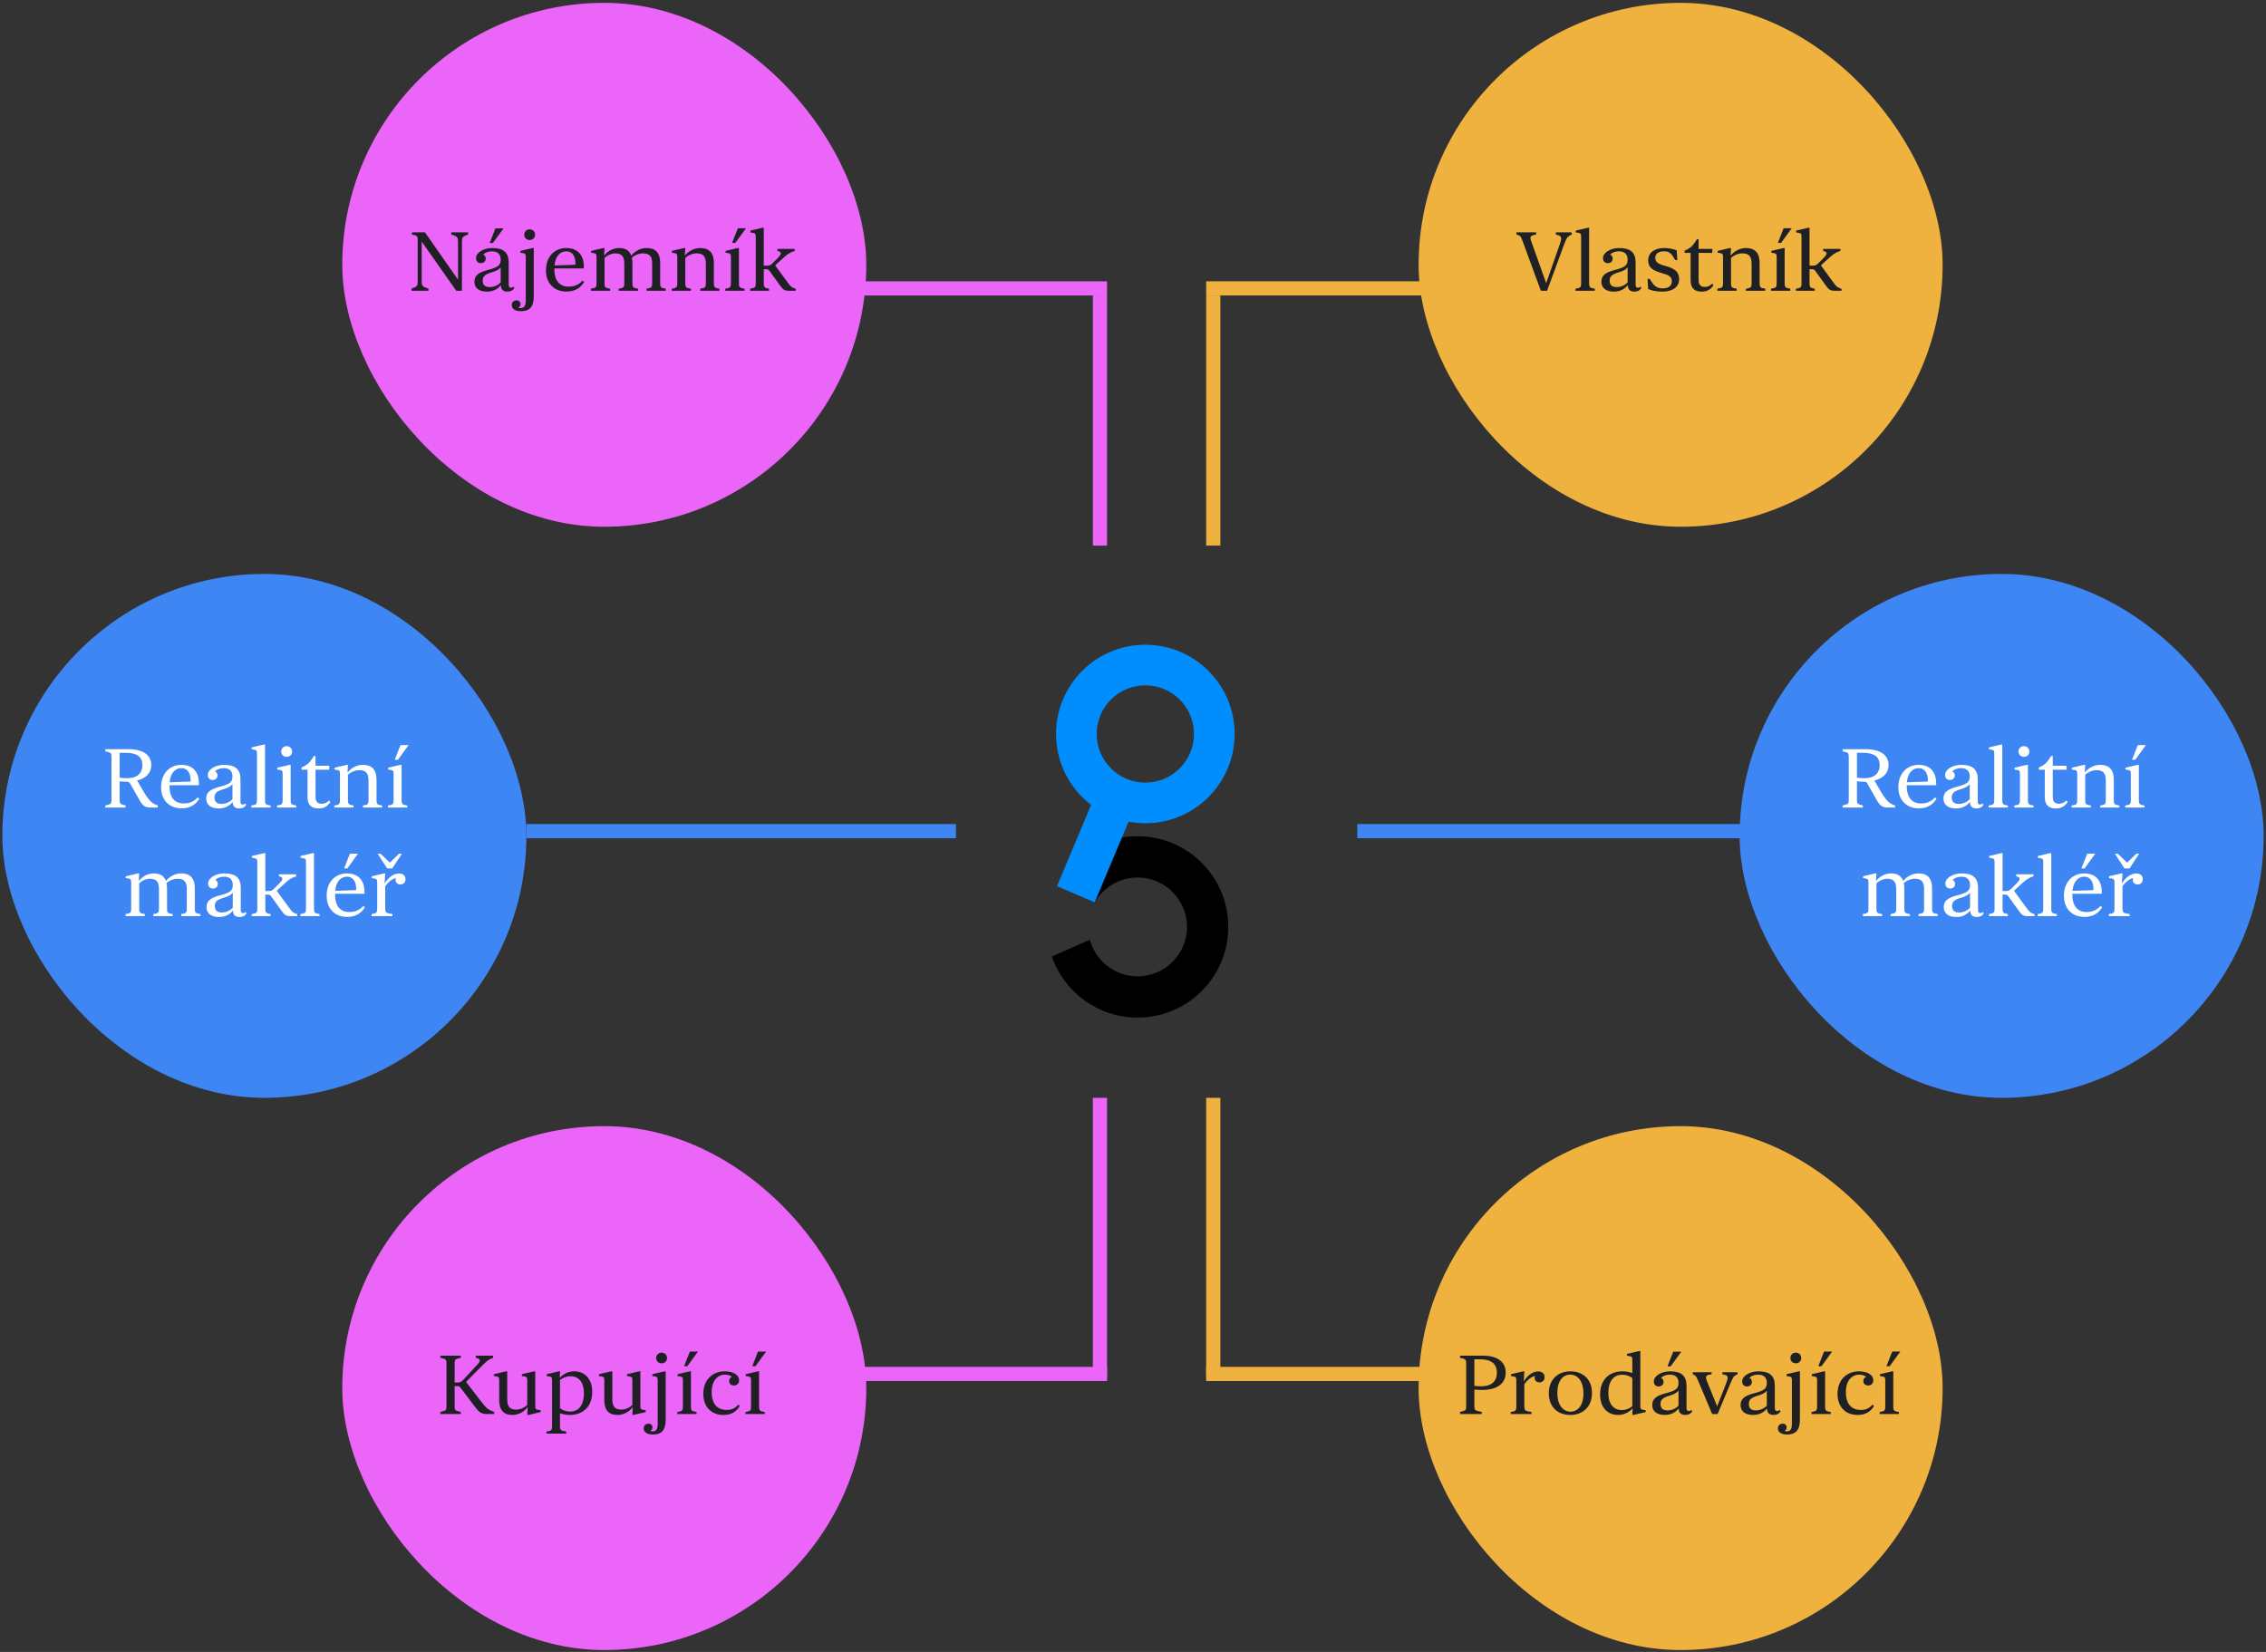 <svg width="480" height="350" viewBox="0 0 480 350" fill="none" xmlns="http://www.w3.org/2000/svg">
<rect x="0" y="0" width="480" height="350" fill="#333333" stroke="none"/>
<line x1="233" y1="115.602" x2="233" y2="62.602" stroke="#EC65F9" stroke-width="3"/>
<line x1="181.5" y1="61.102" x2="234.5" y2="61.102" stroke="#EC65F9" stroke-width="3"/>
<rect x="72.5" y="0.602" width="111" height="111" rx="55.5" fill="#EC65F9"/>
<path d="M90.762 61.602H87.179V61.149L87.801 60.904C88.254 60.734 88.48 60.508 88.48 59.716V50.627C88.48 50.155 88.329 49.929 87.82 49.816L87.254 49.684V49.231H90.026L97.022 59.263V51.098C97.022 50.438 96.834 50.118 96.287 49.929L95.589 49.684V49.231H99.153V49.684L98.569 49.929C98.097 50.136 97.852 50.325 97.852 51.098V61.602H96.645L89.329 51.192V59.716C89.329 60.395 89.517 60.715 90.064 60.904L90.762 61.149V61.602ZM106.661 48.383L104.398 51.494H103.719L104.945 48.383H106.661ZM103.154 61.79C101.607 61.79 100.495 61.111 100.495 59.697C100.495 58.434 101.268 57.736 103.305 57.208C105.567 56.623 106.058 56.208 106.058 54.983C106.058 53.889 105.435 53.248 104.21 53.248C103.418 53.248 102.758 53.512 102.343 53.946C102.663 54.059 102.89 54.342 102.89 54.794C102.89 55.341 102.494 55.756 101.871 55.756C101.211 55.756 100.834 55.341 100.834 54.681C100.834 53.531 102.418 52.55 104.266 52.55C106.68 52.55 107.755 53.512 107.755 55.624V60.263C107.755 60.753 107.868 60.96 108.264 60.96C108.471 60.96 108.622 60.866 108.792 60.734L108.962 61.017C108.641 61.545 108.151 61.79 107.472 61.79C106.605 61.79 106.114 61.319 106.114 60.546V60.395C105.511 61.149 104.587 61.79 103.154 61.79ZM103.757 60.828C104.643 60.828 105.53 60.414 106.058 59.829V56.642C105.624 57.17 105.115 57.415 104.115 57.717C102.833 58.094 102.249 58.509 102.249 59.452C102.249 60.414 102.777 60.828 103.757 60.828ZM112.198 50.853C111.538 50.853 111.048 50.382 111.048 49.722C111.048 49.08 111.538 48.59 112.198 48.59C112.858 48.59 113.348 49.08 113.348 49.722C113.348 50.382 112.858 50.853 112.198 50.853ZM110.237 53.55V53.154L112.82 52.55H113.065V62.79C113.065 65.034 112.16 65.939 110.35 65.939C109.105 65.939 108.408 65.43 108.408 64.638C108.408 64.053 108.804 63.638 109.407 63.638C109.973 63.638 110.256 63.996 110.256 64.449C110.256 64.788 110.067 65.034 109.822 65.166C109.935 65.241 110.067 65.279 110.293 65.279C111.104 65.279 111.368 64.751 111.368 63.563V54.549C111.368 53.908 111.312 53.7 110.746 53.625L110.237 53.55ZM123.422 59.452L123.742 59.735C122.988 60.96 121.838 61.771 119.99 61.771C117.406 61.771 115.653 60.055 115.653 57.283C115.653 54.266 117.576 52.55 119.952 52.55C122.309 52.55 123.667 53.983 123.667 56.491V56.868H117.425V56.925C117.425 59.565 118.594 60.734 120.48 60.734C121.762 60.734 122.668 60.263 123.422 59.452ZM119.933 53.248C118.726 53.248 117.652 54.172 117.463 56.246L121.894 56.095C121.989 54.474 121.348 53.248 119.933 53.248ZM140.482 61.055L141.029 61.168V61.602H136.956V61.168L137.503 61.055C138.05 60.942 138.144 60.678 138.144 59.98V55.85C138.144 54.285 137.559 53.682 136.164 53.682C135.372 53.682 134.542 54.002 133.845 54.587C133.92 54.926 133.958 55.303 133.958 55.737V59.98C133.958 60.678 134.052 60.942 134.599 61.055L135.146 61.168V61.602H131.054V61.168L131.601 61.055C132.147 60.942 132.242 60.678 132.242 59.98V55.85C132.242 54.285 131.657 53.682 130.299 53.682C129.545 53.682 128.734 54.04 128.055 54.624V59.98C128.055 60.678 128.15 60.942 128.697 61.055L129.243 61.168V61.602H125.17V61.168L125.717 61.055C126.264 60.942 126.358 60.678 126.358 59.98V54.549C126.358 53.908 126.302 53.7 125.736 53.625L125.227 53.55V53.154L127.81 52.55H128.055L127.961 54.172C128.715 53.229 129.79 52.55 131.167 52.55C132.449 52.55 133.335 53.059 133.713 54.153C134.486 53.21 135.636 52.55 136.994 52.55C138.842 52.55 139.841 53.55 139.841 55.737V59.98C139.841 60.678 139.935 60.942 140.482 61.055ZM151.857 61.055L152.404 61.168V61.602H148.331V61.168L148.878 61.055C149.425 60.942 149.519 60.678 149.519 59.98V55.888C149.519 54.304 148.935 53.682 147.577 53.682C146.691 53.682 145.842 54.04 145.163 54.624V59.98C145.163 60.678 145.257 60.942 145.804 61.055L146.351 61.168V61.602H142.278V61.168L142.825 61.055C143.372 60.942 143.466 60.678 143.466 59.98V54.549C143.466 53.908 143.409 53.7 142.844 53.625L142.335 53.55V53.154L144.918 52.55H145.163L145.069 54.172C145.842 53.229 146.973 52.55 148.331 52.55C150.217 52.55 151.216 53.55 151.216 55.737V59.98C151.216 60.678 151.311 60.942 151.857 61.055ZM158.015 48.364L155.752 51.475H155.073L156.299 48.364H158.015ZM157.713 61.602H153.64V61.168L154.187 61.055C154.734 60.942 154.828 60.678 154.828 59.98V54.549C154.828 53.908 154.772 53.7 154.206 53.625L153.697 53.55V53.154L156.28 52.55H156.525V59.98C156.525 60.678 156.62 60.942 157.166 61.055L157.713 61.168V61.602ZM162.902 61.602H158.904V61.168L159.451 61.055C159.998 60.942 160.092 60.678 160.092 59.98V50.25C160.092 49.608 160.036 49.401 159.47 49.326L158.961 49.25V48.854L161.544 48.251H161.789V56.284H162.43C162.845 56.284 163.166 56.265 163.637 55.794L164.693 54.738C165.674 53.757 165.617 53.361 164.674 53.172V52.739H168.333V53.172L168.05 53.267C167.314 53.512 166.768 53.87 165.825 54.738L164.203 56.227L166.862 59.867C167.428 60.659 167.673 60.866 168.238 61.074L168.559 61.187V61.602H167.013C166.089 61.602 165.787 61.243 165.146 60.357L162.996 57.378C162.789 57.095 162.581 57.038 162.242 57.038H161.789V59.98C161.789 60.678 161.884 60.942 162.393 61.055L162.902 61.168V61.602Z" fill="#1F2023"/>
<line y1="-1.5" x2="53" y2="-1.5" transform="matrix(4.37114e-08 -1 -1 -4.37114e-08 255.5 115.602)" stroke="#F0B23F" stroke-width="3"/>
<line y1="-1.5" x2="53" y2="-1.5" transform="matrix(-1 0 0 1 308.5 62.602)" stroke="#F0B23F" stroke-width="3"/>
<rect x="300.5" y="0.602" width="111" height="111" rx="55.5" fill="#F0B23F"/>
<path d="M327.713 61.602H326.393L322.414 50.778C322.188 50.136 321.962 49.929 321.566 49.797L321.207 49.684V49.231H325.394V49.684L324.828 49.816C324.338 49.929 323.998 50.118 324.319 51.004L327.525 59.999L330.429 51.683C330.862 50.419 330.768 50.004 330.014 49.816L329.58 49.703V49.231H332.918V49.703C332.05 50.08 331.843 50.382 331.334 51.758L327.713 61.602ZM337.812 61.602H333.739V61.168L334.286 61.055C334.833 60.942 334.927 60.678 334.927 59.98V50.25C334.927 49.608 334.87 49.401 334.305 49.326L333.796 49.25V48.854L336.379 48.251H336.624V59.98C336.624 60.678 336.718 60.942 337.265 61.055L337.812 61.168V61.602ZM341.871 61.79C340.324 61.79 339.212 61.111 339.212 59.697C339.212 58.434 339.985 57.736 342.022 57.208C344.284 56.623 344.775 56.208 344.775 54.983C344.775 53.889 344.152 53.248 342.927 53.248C342.135 53.248 341.475 53.512 341.06 53.946C341.38 54.059 341.607 54.342 341.607 54.794C341.607 55.341 341.211 55.756 340.588 55.756C339.928 55.756 339.551 55.341 339.551 54.681C339.551 53.531 341.135 52.55 342.983 52.55C345.397 52.55 346.472 53.512 346.472 55.624V60.263C346.472 60.753 346.585 60.96 346.981 60.96C347.188 60.96 347.339 60.866 347.509 60.734L347.679 61.017C347.358 61.545 346.868 61.79 346.189 61.79C345.322 61.79 344.831 61.319 344.831 60.546V60.395C344.228 61.149 343.304 61.79 341.871 61.79ZM342.474 60.828C343.36 60.828 344.247 60.414 344.775 59.829V56.642C344.341 57.17 343.832 57.415 342.832 57.717C341.55 58.094 340.966 58.509 340.966 59.452C340.966 60.414 341.494 60.828 342.474 60.828ZM352.141 61.79C351.028 61.79 349.953 61.602 349.124 61.243L348.992 59.094H349.444L349.803 59.64C350.557 60.791 351.16 61.092 352.197 61.092C353.499 61.092 354.14 60.527 354.14 59.565C354.14 58.622 353.517 58.283 352.103 57.887C350.142 57.34 349.124 56.736 349.124 55.152C349.124 53.568 350.481 52.55 352.443 52.55C353.555 52.55 354.404 52.739 355.158 53.022L355.309 55.096H354.856L354.498 54.511C353.876 53.493 353.385 53.248 352.461 53.248C351.292 53.248 350.632 53.776 350.632 54.662C350.632 55.548 351.255 55.944 352.763 56.34C354.668 56.85 355.686 57.547 355.686 59.15C355.686 60.81 354.309 61.79 352.141 61.79ZM360.469 61.79C358.923 61.79 358.112 61.074 358.112 59.32V53.587H356.848V53.116C357.923 52.644 358.413 52.267 359.017 51.362L359.469 50.683H359.809V52.739H362.713V53.587H359.809V59.32C359.809 60.319 360.224 60.791 361.129 60.791C361.695 60.791 362.147 60.621 362.694 60.112L362.958 60.432C362.317 61.394 361.563 61.79 360.469 61.79ZM373.375 61.055L373.922 61.168V61.602H369.848V61.168L370.395 61.055C370.942 60.942 371.036 60.678 371.036 59.98V55.888C371.036 54.304 370.452 53.682 369.094 53.682C368.208 53.682 367.359 54.04 366.68 54.624V59.98C366.68 60.678 366.775 60.942 367.322 61.055L367.868 61.168V61.602H363.795V61.168L364.342 61.055C364.889 60.942 364.983 60.678 364.983 59.98V54.549C364.983 53.908 364.927 53.7 364.361 53.625L363.852 53.55V53.154L366.435 52.55H366.68L366.586 54.172C367.359 53.229 368.491 52.55 369.848 52.55C371.734 52.55 372.734 53.55 372.734 55.737V59.98C372.734 60.678 372.828 60.942 373.375 61.055ZM379.532 48.364L377.269 51.475H376.591L377.816 48.364H379.532ZM379.231 61.602H375.157V61.168L375.704 61.055C376.251 60.942 376.345 60.678 376.345 59.98V54.549C376.345 53.908 376.289 53.7 375.723 53.625L375.214 53.55V53.154L377.797 52.55H378.043V59.98C378.043 60.678 378.137 60.942 378.684 61.055L379.231 61.168V61.602ZM384.419 61.602H380.422V61.168L380.968 61.055C381.515 60.942 381.61 60.678 381.61 59.98V50.25C381.61 49.608 381.553 49.401 380.987 49.326L380.478 49.25V48.854L383.062 48.251H383.307V56.284H383.948C384.363 56.284 384.683 56.265 385.155 55.794L386.211 54.738C387.191 53.757 387.135 53.361 386.192 53.172V52.739H389.85V53.172L389.567 53.267C388.832 53.512 388.285 53.87 387.342 54.738L385.72 56.227L388.379 59.867C388.945 60.659 389.19 60.866 389.756 61.074L390.076 61.187V61.602H388.53C387.606 61.602 387.304 61.243 386.663 60.357L384.514 57.378C384.306 57.095 384.099 57.038 383.759 57.038H383.307V59.98C383.307 60.678 383.401 60.942 383.91 61.055L384.419 61.168V61.602Z" fill="#1F2023"/>
<line x1="233" y1="291.602" x2="233" y2="232.602" stroke="#EC65F9" stroke-width="3"/>
<line x1="181.5" y1="291.102" x2="234.5" y2="291.102" stroke="#EC65F9" stroke-width="3"/>
<rect x="72.5" y="238.602" width="111" height="111" rx="55.5" fill="#EC65F9"/>
<path d="M97.61 299.602H93.273V299.149L93.933 298.979C94.48 298.847 94.574 298.64 94.574 297.942V288.891C94.574 288.193 94.48 287.986 93.933 287.854L93.273 287.684V287.231H97.61V287.684L96.95 287.854C96.403 287.986 96.309 288.193 96.309 288.891V292.926H96.894C97.271 292.926 97.648 292.87 98.082 292.398L101.137 289.098C101.834 288.363 101.872 287.929 100.778 287.684V287.231H104.455V287.684C103.475 288.023 103.117 288.363 101.759 289.72L98.723 292.794L101.891 296.905C102.928 298.244 103.305 298.621 104.286 298.998L104.682 299.149V299.602H103.305C102.004 299.602 101.533 299.262 100.797 298.3L97.535 294.02C97.346 293.756 97.195 293.68 96.875 293.68H96.309V297.942C96.309 298.64 96.403 298.847 96.95 298.979L97.61 299.149V299.602ZM108.535 299.79C106.687 299.79 105.744 298.772 105.744 296.603V292.549C105.744 291.908 105.687 291.7 105.122 291.625L104.612 291.55V291.154L107.196 290.55H107.441V296.396C107.441 298.018 107.988 298.659 109.327 298.659C110.194 298.659 111.043 298.282 111.684 297.697V292.549C111.684 291.908 111.627 291.7 111.062 291.625L110.552 291.55V291.154L113.136 290.55H113.381V297.791C113.381 298.432 113.438 298.64 114.003 298.715L114.512 298.791V299.187L111.929 299.79H111.684L111.778 298.112C111.062 299.074 109.93 299.79 108.535 299.79ZM121.619 290.55C123.957 290.55 125.447 292.228 125.447 294.868C125.447 298.282 123.24 299.79 120.714 299.79C120.035 299.79 119.337 299.677 118.62 299.432V302.128C118.62 302.826 118.734 303.09 119.337 303.203L119.94 303.316V303.75H115.754V303.316L116.301 303.203C116.848 303.09 116.942 302.826 116.942 302.128V292.549C116.942 291.908 116.886 291.7 116.32 291.625L115.811 291.55V291.154L118.394 290.55H118.639L118.564 291.946C119.205 291.21 120.28 290.55 121.619 290.55ZM120.789 299.074C122.411 299.074 123.693 297.904 123.693 295.227C123.693 292.813 122.58 291.587 120.827 291.587C119.978 291.587 119.299 291.889 118.62 292.379V298.376C119.28 298.847 119.94 299.074 120.789 299.074ZM130.799 299.79C128.951 299.79 128.008 298.772 128.008 296.603V292.549C128.008 291.908 127.951 291.7 127.386 291.625L126.876 291.55V291.154L129.46 290.55H129.705V296.396C129.705 298.018 130.252 298.659 131.591 298.659C132.458 298.659 133.307 298.282 133.948 297.697V292.549C133.948 291.908 133.891 291.7 133.326 291.625L132.816 291.55V291.154L135.4 290.55H135.645V297.791C135.645 298.432 135.702 298.64 136.267 298.715L136.776 298.791V299.187L134.193 299.79H133.948L134.042 298.112C133.326 299.074 132.194 299.79 130.799 299.79ZM140.149 288.853C139.489 288.853 138.999 288.382 138.999 287.722C138.999 287.08 139.489 286.59 140.149 286.59C140.809 286.59 141.299 287.08 141.299 287.722C141.299 288.382 140.809 288.853 140.149 288.853ZM138.188 291.55V291.154L140.771 290.55H141.016V300.79C141.016 303.034 140.111 303.939 138.301 303.939C137.056 303.939 136.359 303.43 136.359 302.638C136.359 302.053 136.755 301.638 137.358 301.638C137.924 301.638 138.207 301.996 138.207 302.449C138.207 302.788 138.018 303.034 137.773 303.166C137.886 303.241 138.018 303.279 138.244 303.279C139.055 303.279 139.319 302.751 139.319 301.563V292.549C139.319 291.908 139.263 291.7 138.697 291.625L138.188 291.55ZM147.846 286.364L145.584 289.475H144.905L146.13 286.364H147.846ZM147.545 299.602H143.472V299.168L144.018 299.055C144.565 298.942 144.66 298.678 144.66 297.98V292.549C144.66 291.908 144.603 291.7 144.037 291.625L143.528 291.55V291.154L146.112 290.55H146.357V297.98C146.357 298.678 146.451 298.942 146.998 299.055L147.545 299.168V299.602ZM153.224 299.79C150.678 299.79 148.981 298.074 148.981 295.321C148.981 292.266 151.036 290.55 153.488 290.55C155.505 290.55 156.561 291.418 156.561 292.436C156.561 293.096 156.147 293.548 155.487 293.548C154.864 293.548 154.449 293.19 154.449 292.606C154.449 292.115 154.751 291.851 155.053 291.7C154.751 291.474 154.28 291.248 153.563 291.248C152.13 291.248 150.753 292.398 150.753 294.944C150.753 297.584 152.073 298.734 153.921 298.734C154.921 298.734 155.713 298.414 156.392 297.603L156.712 297.886C155.977 299.111 154.921 299.79 153.224 299.79ZM162.284 286.364L160.021 289.475H159.342L160.568 286.364H162.284ZM161.982 299.602H157.909V299.168L158.456 299.055C159.003 298.942 159.097 298.678 159.097 297.98V292.549C159.097 291.908 159.041 291.7 158.475 291.625L157.966 291.55V291.154L160.549 290.55H160.794V297.98C160.794 298.678 160.889 298.942 161.435 299.055L161.982 299.168V299.602Z" fill="#1F2023"/>
<line y1="-1.5" x2="59" y2="-1.5" transform="matrix(4.37114e-08 -1 -1 -4.37114e-08 255.5 291.602)" stroke="#F0B23F" stroke-width="3"/>
<line y1="-1.5" x2="53" y2="-1.5" transform="matrix(-1 0 0 1 308.5 292.602)" stroke="#F0B23F" stroke-width="3"/>
<rect x="300.5" y="238.602" width="111" height="111" rx="55.5" fill="#F0B23F"/>
<path d="M313.874 299.602H309.273V299.149L309.933 298.979C310.48 298.847 310.574 298.64 310.574 297.942V288.891C310.574 288.193 310.48 287.986 309.933 287.854L309.273 287.684V287.231H314.101C317.212 287.231 318.947 288.551 318.947 290.814C318.947 293.209 317.042 294.491 313.969 294.491C313.61 294.491 312.894 294.472 312.309 294.416V297.942C312.309 298.64 312.422 298.847 313.082 298.979L313.874 299.149V299.602ZM313.837 293.718C315.779 293.718 317.08 292.775 317.08 290.833C317.08 288.966 315.892 288.004 313.535 288.004H312.309V293.624C312.762 293.699 313.327 293.718 313.837 293.718ZM324.42 299.602H320.008V299.168L320.555 299.055C321.102 298.942 321.196 298.678 321.196 297.98V292.549C321.196 291.908 321.139 291.7 320.574 291.625L320.064 291.55V291.154L322.648 290.55H322.893L322.761 292.7C323.76 291.078 324.948 290.569 325.816 290.569C326.646 290.569 327.192 291.022 327.192 291.776C327.192 292.474 326.721 292.888 326.099 292.888C325.514 292.888 325.08 292.511 325.08 291.946C325.08 291.795 325.099 291.663 325.156 291.531C324.496 291.682 323.628 292.228 322.893 293.284V297.98C322.893 298.678 323.044 298.923 323.704 299.036L324.42 299.168V299.602ZM332.64 299.79C330 299.79 328.077 298.15 328.077 295.189C328.077 292.247 330.057 290.55 332.64 290.55C335.28 290.55 337.223 292.191 337.223 295.151C337.223 298.093 335.243 299.79 332.64 299.79ZM332.678 299.092C334.224 299.092 335.412 297.772 335.412 295.264C335.412 292.53 334.149 291.248 332.603 291.248C331.094 291.248 329.887 292.549 329.887 295.076C329.887 297.81 331.169 299.092 332.678 299.092ZM342.77 299.79C340.431 299.79 338.942 298.112 338.942 295.472C338.942 292.059 341.148 290.55 343.675 290.55C344.354 290.55 345.051 290.663 345.768 290.908V288.25C345.768 287.608 345.711 287.401 345.146 287.326L344.637 287.25V286.854L347.22 286.251H347.465V297.791C347.465 298.432 347.522 298.64 348.087 298.715L348.597 298.791V299.187L346.013 299.79H345.768L345.843 298.376C345.221 299.111 344.127 299.79 342.77 299.79ZM343.562 298.753C344.41 298.753 345.089 298.451 345.768 297.961V291.964C345.108 291.493 344.448 291.267 343.599 291.267C341.978 291.267 340.695 292.436 340.695 295.114C340.695 297.527 341.808 298.753 343.562 298.753ZM356.155 286.383L353.892 289.494H353.213L354.439 286.383H356.155ZM352.648 299.79C351.101 299.79 349.989 299.111 349.989 297.697C349.989 296.434 350.762 295.736 352.798 295.208C355.061 294.623 355.552 294.208 355.552 292.983C355.552 291.889 354.929 291.248 353.704 291.248C352.912 291.248 352.252 291.512 351.837 291.946C352.157 292.059 352.384 292.342 352.384 292.794C352.384 293.341 351.988 293.756 351.365 293.756C350.705 293.756 350.328 293.341 350.328 292.681C350.328 291.531 351.912 290.55 353.76 290.55C356.174 290.55 357.249 291.512 357.249 293.624V298.263C357.249 298.753 357.362 298.96 357.758 298.96C357.965 298.96 358.116 298.866 358.286 298.734L358.456 299.017C358.135 299.545 357.645 299.79 356.966 299.79C356.098 299.79 355.608 299.319 355.608 298.546V298.395C355.005 299.149 354.081 299.79 352.648 299.79ZM353.251 298.828C354.137 298.828 355.024 298.414 355.552 297.829V294.642C355.118 295.17 354.609 295.415 353.609 295.717C352.327 296.094 351.742 296.509 351.742 297.452C351.742 298.414 352.27 298.828 353.251 298.828ZM363.834 299.602H362.684L359.742 292.624C359.327 291.644 359.195 291.436 358.799 291.267L358.573 291.172V290.739H362.571V291.172L361.986 291.286C361.289 291.418 361.232 291.776 361.609 292.719L363.74 297.961L365.663 293.058C366.116 291.889 366.059 291.436 365.362 291.286L364.853 291.172V290.739H368.077V291.172L367.775 291.304C367.266 291.531 367.078 291.851 366.455 293.341L363.834 299.602ZM371.357 299.79C369.811 299.79 368.698 299.111 368.698 297.697C368.698 296.434 369.472 295.736 371.508 295.208C373.771 294.623 374.261 294.208 374.261 292.983C374.261 291.889 373.639 291.248 372.413 291.248C371.621 291.248 370.961 291.512 370.546 291.946C370.867 292.059 371.093 292.342 371.093 292.794C371.093 293.341 370.697 293.756 370.075 293.756C369.415 293.756 369.038 293.341 369.038 292.681C369.038 291.531 370.622 290.55 372.47 290.55C374.884 290.55 375.958 291.512 375.958 293.624V298.263C375.958 298.753 376.072 298.96 376.468 298.96C376.675 298.96 376.826 298.866 376.996 298.734L377.165 299.017C376.845 299.545 376.354 299.79 375.676 299.79C374.808 299.79 374.318 299.319 374.318 298.546V298.395C373.714 299.149 372.79 299.79 371.357 299.79ZM371.961 298.828C372.847 298.828 373.733 298.414 374.261 297.829V294.642C373.828 295.17 373.318 295.415 372.319 295.717C371.037 296.094 370.452 296.509 370.452 297.452C370.452 298.414 370.98 298.828 371.961 298.828ZM380.402 288.853C379.742 288.853 379.251 288.382 379.251 287.722C379.251 287.08 379.742 286.59 380.402 286.59C381.062 286.59 381.552 287.08 381.552 287.722C381.552 288.382 381.062 288.853 380.402 288.853ZM378.441 291.55V291.154L381.024 290.55H381.269V300.79C381.269 303.034 380.364 303.939 378.554 303.939C377.309 303.939 376.611 303.43 376.611 302.638C376.611 302.053 377.007 301.638 377.611 301.638C378.177 301.638 378.459 301.996 378.459 302.449C378.459 302.788 378.271 303.034 378.026 303.166C378.139 303.241 378.271 303.279 378.497 303.279C379.308 303.279 379.572 302.751 379.572 301.563V292.549C379.572 291.908 379.515 291.7 378.95 291.625L378.441 291.55ZM388.099 286.364L385.836 289.475H385.158L386.383 286.364H388.099ZM387.798 299.602H383.724V299.168L384.271 299.055C384.818 298.942 384.912 298.678 384.912 297.98V292.549C384.912 291.908 384.856 291.7 384.29 291.625L383.781 291.55V291.154L386.364 290.55H386.61V297.98C386.61 298.678 386.704 298.942 387.251 299.055L387.798 299.168V299.602ZM393.476 299.79C390.931 299.79 389.234 298.074 389.234 295.321C389.234 292.266 391.289 290.55 393.74 290.55C395.758 290.55 396.814 291.418 396.814 292.436C396.814 293.096 396.399 293.548 395.739 293.548C395.117 293.548 394.702 293.19 394.702 292.606C394.702 292.115 395.004 291.851 395.306 291.7C395.004 291.474 394.532 291.248 393.816 291.248C392.383 291.248 391.006 292.398 391.006 294.944C391.006 297.584 392.326 298.734 394.174 298.734C395.174 298.734 395.966 298.414 396.644 297.603L396.965 297.886C396.23 299.111 395.174 299.79 393.476 299.79ZM402.537 286.364L400.274 289.475H399.595L400.821 286.364H402.537ZM402.235 299.602H398.162V299.168L398.709 299.055C399.256 298.942 399.35 298.678 399.35 297.98V292.549C399.35 291.908 399.293 291.7 398.728 291.625L398.218 291.55V291.154L400.802 290.55H401.047V297.98C401.047 298.678 401.141 298.942 401.688 299.055L402.235 299.168V299.602Z" fill="#1F2023"/>
<path d="M240.972 177.178C251.582 177.178 260.183 185.779 260.183 196.389C260.183 207 251.582 215.601 240.972 215.601C232.556 215.601 225.404 210.19 222.806 202.657L230.859 199.108C232.056 203.572 236.13 206.858 240.972 206.858C246.753 206.858 251.441 202.171 251.441 196.389C251.441 190.608 246.753 185.921 240.972 185.921C237.083 185.921 233.689 188.041 231.884 191.189L224.876 186.045L224.808 186.001C228.227 180.693 234.188 177.178 240.972 177.178Z" fill="black"/>
<path d="M242.61 136.602C232.166 136.602 223.699 145.068 223.699 155.513C223.699 161.636 226.61 167.079 231.124 170.535L223.901 187.748L231.884 191.189L239.059 174.089C240.21 174.308 241.396 174.424 242.611 174.424C253.055 174.424 261.522 165.957 261.522 155.513C261.522 145.068 253.055 136.602 242.61 136.602ZM242.61 165.818C236.919 165.818 232.305 161.204 232.305 155.513C232.305 149.821 236.919 145.208 242.61 145.208C248.302 145.208 252.915 149.821 252.915 155.513C252.915 161.204 248.302 165.818 242.61 165.818Z" fill="#008EFF"/>
<line x1="111.5" y1="176.102" x2="202.5" y2="176.102" stroke="#3D86F4" stroke-width="3"/>
<rect x="0.5" y="121.602" width="111" height="111" rx="55.5" fill="#3D86F4"/>
<path d="M26.599 171.102H22.318V170.649L22.978 170.479C23.525 170.347 23.619 170.14 23.619 169.442V160.391C23.619 159.693 23.525 159.486 22.978 159.354L22.318 159.184V158.731H27.127C30.257 158.731 32.049 159.919 32.049 162.126C32.049 163.785 30.88 164.935 29.05 165.369L30.276 167.481C31.558 169.687 32.237 170.215 33.067 170.517L33.425 170.649V171.102H32.011C30.766 171.102 30.276 170.781 29.616 169.631L27.598 166.086C27.41 165.746 27.297 165.633 26.901 165.633C26.505 165.633 25.92 165.595 25.354 165.558V169.442C25.354 170.14 25.449 170.347 25.958 170.479L26.599 170.649V171.102ZM27.033 164.879C28.899 164.879 30.163 163.917 30.163 162.126C30.163 160.164 28.749 159.504 26.655 159.504H25.354V164.784C25.958 164.86 26.58 164.879 27.033 164.879ZM41.893 168.952L42.214 169.235C41.46 170.46 40.309 171.271 38.461 171.271C35.878 171.271 34.124 169.555 34.124 166.783C34.124 163.766 36.048 162.05 38.424 162.05C40.781 162.05 42.139 163.483 42.139 165.991V166.368H35.897V166.425C35.897 169.065 37.066 170.234 38.952 170.234C40.234 170.234 41.139 169.763 41.893 168.952ZM38.405 162.748C37.198 162.748 36.123 163.672 35.934 165.746L40.366 165.595C40.46 163.974 39.819 162.748 38.405 162.748ZM46.338 171.29C44.792 171.29 43.679 170.611 43.679 169.197C43.679 167.934 44.453 167.236 46.489 166.708C48.752 166.123 49.242 165.708 49.242 164.483C49.242 163.389 48.62 162.748 47.394 162.748C46.602 162.748 45.942 163.012 45.528 163.446C45.848 163.559 46.074 163.842 46.074 164.294C46.074 164.841 45.678 165.256 45.056 165.256C44.396 165.256 44.019 164.841 44.019 164.181C44.019 163.031 45.603 162.05 47.451 162.05C49.865 162.05 50.94 163.012 50.94 165.124V169.763C50.94 170.253 51.053 170.46 51.449 170.46C51.656 170.46 51.807 170.366 51.977 170.234L52.146 170.517C51.826 171.045 51.336 171.29 50.657 171.29C49.789 171.29 49.299 170.819 49.299 170.046V169.895C48.696 170.649 47.772 171.29 46.338 171.29ZM46.942 170.328C47.828 170.328 48.714 169.914 49.242 169.329V166.142C48.809 166.67 48.3 166.915 47.3 167.217C46.018 167.594 45.433 168.009 45.433 168.952C45.433 169.914 45.961 170.328 46.942 170.328ZM57.325 171.102H53.252V170.668L53.799 170.555C54.346 170.442 54.44 170.178 54.44 169.48V159.75C54.44 159.108 54.383 158.901 53.818 158.826L53.308 158.75V158.354L55.892 157.751H56.137V169.48C56.137 170.178 56.231 170.442 56.778 170.555L57.325 170.668V171.102ZM60.724 160.353C60.064 160.353 59.573 159.882 59.573 159.222C59.573 158.58 60.064 158.09 60.724 158.09C61.384 158.09 61.874 158.58 61.874 159.222C61.874 159.882 61.384 160.353 60.724 160.353ZM62.76 171.102H58.687V170.668L59.234 170.555C59.781 170.442 59.875 170.178 59.875 169.48V164.049C59.875 163.408 59.818 163.2 59.253 163.125L58.744 163.05V162.654L61.327 162.05H61.572V169.48C61.572 170.178 61.666 170.442 62.213 170.555L62.76 170.668V171.102ZM67.496 171.29C65.95 171.29 65.139 170.574 65.139 168.82V163.087H63.876V162.616C64.951 162.144 65.441 161.767 66.044 160.862L66.497 160.183H66.836V162.239H69.74V163.087H66.836V168.82C66.836 169.819 67.251 170.291 68.156 170.291C68.722 170.291 69.174 170.121 69.721 169.612L69.985 169.932C69.344 170.894 68.59 171.29 67.496 171.29ZM80.402 170.555L80.949 170.668V171.102H76.876V170.668L77.423 170.555C77.969 170.442 78.064 170.178 78.064 169.48V165.388C78.064 163.804 77.479 163.182 76.121 163.182C75.235 163.182 74.387 163.54 73.708 164.124V169.48C73.708 170.178 73.802 170.442 74.349 170.555L74.896 170.668V171.102H70.823V170.668L71.37 170.555C71.916 170.442 72.011 170.178 72.011 169.48V164.049C72.011 163.408 71.954 163.2 71.388 163.125L70.879 163.05V162.654L73.463 162.05H73.708L73.614 163.672C74.387 162.729 75.518 162.05 76.876 162.05C78.761 162.05 79.761 163.05 79.761 165.237V169.48C79.761 170.178 79.855 170.442 80.402 170.555ZM86.56 157.864L84.297 160.975H83.618L84.844 157.864H86.56ZM86.258 171.102H82.185V170.668L82.732 170.555C83.278 170.442 83.373 170.178 83.373 169.48V164.049C83.373 163.408 83.316 163.2 82.751 163.125L82.241 163.05V162.654L84.825 162.05H85.07V169.48C85.07 170.178 85.164 170.442 85.711 170.555L86.258 170.668V171.102ZM41.91 193.555L42.457 193.668V194.102H38.384V193.668L38.931 193.555C39.478 193.442 39.572 193.178 39.572 192.48V188.35C39.572 186.785 38.988 186.182 37.592 186.182C36.8 186.182 35.971 186.502 35.273 187.087C35.348 187.426 35.386 187.803 35.386 188.237V192.48C35.386 193.178 35.48 193.442 36.027 193.555L36.574 193.668V194.102H32.482V193.668L33.029 193.555C33.576 193.442 33.67 193.178 33.67 192.48V188.35C33.67 186.785 33.085 186.182 31.728 186.182C30.973 186.182 30.163 186.54 29.484 187.124V192.48C29.484 193.178 29.578 193.442 30.125 193.555L30.672 193.668V194.102H26.599V193.668L27.145 193.555C27.692 193.442 27.787 193.178 27.787 192.48V187.049C27.787 186.408 27.73 186.2 27.164 186.125L26.655 186.05V185.654L29.238 185.05H29.484L29.389 186.672C30.144 185.729 31.218 185.05 32.595 185.05C33.877 185.05 34.764 185.559 35.141 186.653C35.914 185.71 37.064 185.05 38.422 185.05C40.27 185.05 41.269 186.05 41.269 188.237V192.48C41.269 193.178 41.364 193.442 41.91 193.555ZM46.403 194.29C44.856 194.29 43.744 193.611 43.744 192.197C43.744 190.934 44.517 190.236 46.554 189.708C48.816 189.123 49.307 188.708 49.307 187.483C49.307 186.389 48.684 185.748 47.459 185.748C46.667 185.748 46.007 186.012 45.592 186.446C45.913 186.559 46.139 186.842 46.139 187.294C46.139 187.841 45.743 188.256 45.12 188.256C44.461 188.256 44.083 187.841 44.083 187.181C44.083 186.031 45.667 185.05 47.515 185.05C49.929 185.05 51.004 186.012 51.004 188.124V192.763C51.004 193.253 51.117 193.46 51.513 193.46C51.721 193.46 51.871 193.366 52.041 193.234L52.211 193.517C51.89 194.045 51.4 194.29 50.721 194.29C49.854 194.29 49.363 193.819 49.363 193.046V192.895C48.76 193.649 47.836 194.29 46.403 194.29ZM47.006 193.328C47.892 193.328 48.779 192.914 49.307 192.329V189.142C48.873 189.67 48.364 189.915 47.364 190.217C46.082 190.594 45.498 191.009 45.498 191.952C45.498 192.914 46.026 193.328 47.006 193.328ZM57.314 194.102H53.316V193.668L53.863 193.555C54.41 193.442 54.504 193.178 54.504 192.48V182.75C54.504 182.108 54.448 181.901 53.882 181.826L53.373 181.75V181.354L55.956 180.751H56.202V188.784H56.843C57.258 188.784 57.578 188.765 58.05 188.294L59.105 187.238C60.086 186.257 60.029 185.861 59.087 185.672V185.239H62.745V185.672L62.462 185.767C61.727 186.012 61.18 186.37 60.237 187.238L58.615 188.727L61.274 192.367C61.84 193.159 62.085 193.366 62.651 193.574L62.971 193.687V194.102H61.425C60.501 194.102 60.199 193.743 59.558 192.857L57.408 189.878C57.201 189.595 56.993 189.538 56.654 189.538H56.202V192.48C56.202 193.178 56.296 193.442 56.805 193.555L57.314 193.668V194.102ZM67.702 194.102H63.629V193.668L64.176 193.555C64.722 193.442 64.817 193.178 64.817 192.48V182.75C64.817 182.108 64.76 181.901 64.195 181.826L63.685 181.75V181.354L66.269 180.751H66.514V192.48C66.514 193.178 66.608 193.442 67.155 193.555L67.702 193.668V194.102ZM74.118 180.883H75.834L73.571 183.994H72.892L74.118 180.883ZM76.965 191.952L77.286 192.235C76.531 193.46 75.381 194.271 73.533 194.271C70.95 194.271 69.196 192.555 69.196 189.783C69.196 186.766 71.119 185.05 73.495 185.05C75.853 185.05 77.21 186.483 77.21 188.991V189.368H70.969V189.425C70.969 192.065 72.138 193.234 74.023 193.234C75.306 193.234 76.211 192.763 76.965 191.952ZM73.477 185.748C72.27 185.748 71.195 186.672 71.006 188.746L75.438 188.595C75.532 186.974 74.891 185.748 73.477 185.748ZM82.579 182.768L84.522 180.883H85.144L83.088 183.994H82.013L79.996 180.883H80.618L82.579 182.768ZM83.126 194.102H78.713V193.668L79.26 193.555C79.807 193.442 79.901 193.178 79.901 192.48V187.049C79.901 186.408 79.845 186.2 79.279 186.125L78.77 186.05V185.654L81.353 185.05H81.599L81.467 187.2C82.466 185.578 83.654 185.069 84.522 185.069C85.351 185.069 85.898 185.522 85.898 186.276C85.898 186.974 85.427 187.388 84.804 187.388C84.22 187.388 83.786 187.011 83.786 186.446C83.786 186.295 83.805 186.163 83.862 186.031C83.201 186.182 82.334 186.728 81.599 187.784V192.48C81.599 193.178 81.749 193.423 82.409 193.536L83.126 193.668V194.102Z" fill="white"/>
<line x1="287.5" y1="176.102" x2="378.5" y2="176.102" stroke="#3D86F4" stroke-width="3"/>
<rect x="368.5" y="121.602" width="111" height="111" rx="55.5" fill="#3D86F4"/>
<path d="M394.599 171.102H390.318V170.649L390.978 170.479C391.525 170.347 391.619 170.14 391.619 169.442V160.391C391.619 159.693 391.525 159.486 390.978 159.354L390.318 159.184V158.731H395.127C398.257 158.731 400.049 159.919 400.049 162.126C400.049 163.785 398.879 164.935 397.05 165.369L398.276 167.481C399.558 169.687 400.237 170.215 401.067 170.517L401.425 170.649V171.102H400.011C398.766 171.102 398.276 170.781 397.616 169.631L395.598 166.086C395.41 165.746 395.297 165.633 394.901 165.633C394.505 165.633 393.92 165.595 393.354 165.558V169.442C393.354 170.14 393.449 170.347 393.958 170.479L394.599 170.649V171.102ZM395.033 164.879C396.899 164.879 398.163 163.917 398.163 162.126C398.163 160.164 396.749 159.504 394.655 159.504H393.354V164.784C393.958 164.86 394.58 164.879 395.033 164.879ZM409.893 168.952L410.214 169.235C409.46 170.46 408.309 171.271 406.461 171.271C403.878 171.271 402.124 169.555 402.124 166.783C402.124 163.766 404.048 162.05 406.424 162.05C408.781 162.05 410.139 163.483 410.139 165.991V166.368H403.897V166.425C403.897 169.065 405.066 170.234 406.952 170.234C408.234 170.234 409.139 169.763 409.893 168.952ZM406.405 162.748C405.198 162.748 404.123 163.672 403.935 165.746L408.366 165.595C408.46 163.974 407.819 162.748 406.405 162.748ZM414.338 171.29C412.792 171.29 411.68 170.611 411.68 169.197C411.68 167.934 412.453 167.236 414.489 166.708C416.752 166.123 417.242 165.708 417.242 164.483C417.242 163.389 416.62 162.748 415.394 162.748C414.602 162.748 413.942 163.012 413.528 163.446C413.848 163.559 414.074 163.842 414.074 164.294C414.074 164.841 413.678 165.256 413.056 165.256C412.396 165.256 412.019 164.841 412.019 164.181C412.019 163.031 413.603 162.05 415.451 162.05C417.865 162.05 418.94 163.012 418.94 165.124V169.763C418.94 170.253 419.053 170.46 419.449 170.46C419.656 170.46 419.807 170.366 419.977 170.234L420.146 170.517C419.826 171.045 419.336 171.29 418.657 171.29C417.789 171.29 417.299 170.819 417.299 170.046V169.895C416.696 170.649 415.772 171.29 414.338 171.29ZM414.942 170.328C415.828 170.328 416.714 169.914 417.242 169.329V166.142C416.809 166.67 416.3 166.915 415.3 167.217C414.018 167.594 413.433 168.009 413.433 168.952C413.433 169.914 413.961 170.328 414.942 170.328ZM425.325 171.102H421.252V170.668L421.799 170.555C422.346 170.442 422.44 170.178 422.44 169.48V159.75C422.44 159.108 422.383 158.901 421.818 158.826L421.308 158.75V158.354L423.892 157.751H424.137V169.48C424.137 170.178 424.231 170.442 424.778 170.555L425.325 170.668V171.102ZM428.724 160.353C428.064 160.353 427.573 159.882 427.573 159.222C427.573 158.58 428.064 158.09 428.724 158.09C429.384 158.09 429.874 158.58 429.874 159.222C429.874 159.882 429.384 160.353 428.724 160.353ZM430.76 171.102H426.687V170.668L427.234 170.555C427.781 170.442 427.875 170.178 427.875 169.48V164.049C427.875 163.408 427.818 163.2 427.253 163.125L426.744 163.05V162.654L429.327 162.05H429.572V169.48C429.572 170.178 429.666 170.442 430.213 170.555L430.76 170.668V171.102ZM435.496 171.29C433.95 171.29 433.139 170.574 433.139 168.82V163.087H431.876V162.616C432.951 162.144 433.441 161.767 434.044 160.862L434.497 160.183H434.836V162.239H437.74V163.087H434.836V168.82C434.836 169.819 435.251 170.291 436.156 170.291C436.722 170.291 437.175 170.121 437.721 169.612L437.985 169.932C437.344 170.894 436.59 171.29 435.496 171.29ZM448.402 170.555L448.949 170.668V171.102H444.876V170.668L445.423 170.555C445.969 170.442 446.064 170.178 446.064 169.48V165.388C446.064 163.804 445.479 163.182 444.121 163.182C443.235 163.182 442.387 163.54 441.708 164.124V169.48C441.708 170.178 441.802 170.442 442.349 170.555L442.896 170.668V171.102H438.823V170.668L439.369 170.555C439.916 170.442 440.011 170.178 440.011 169.48V164.049C440.011 163.408 439.954 163.2 439.388 163.125L438.879 163.05V162.654L441.463 162.05H441.708L441.613 163.672C442.387 162.729 443.518 162.05 444.876 162.05C446.761 162.05 447.761 163.05 447.761 165.237V169.48C447.761 170.178 447.855 170.442 448.402 170.555ZM454.56 157.864L452.297 160.975H451.618L452.844 157.864H454.56ZM454.258 171.102H450.185V170.668L450.732 170.555C451.278 170.442 451.373 170.178 451.373 169.48V164.049C451.373 163.408 451.316 163.2 450.75 163.125L450.241 163.05V162.654L452.825 162.05H453.07V169.48C453.07 170.178 453.164 170.442 453.711 170.555L454.258 170.668V171.102ZM409.911 193.555L410.457 193.668V194.102H406.384V193.668L406.931 193.555C407.478 193.442 407.572 193.178 407.572 192.48V188.35C407.572 186.785 406.988 186.182 405.592 186.182C404.8 186.182 403.971 186.502 403.273 187.087C403.348 187.426 403.386 187.803 403.386 188.237V192.48C403.386 193.178 403.48 193.442 404.027 193.555L404.574 193.668V194.102H400.482V193.668L401.029 193.555C401.576 193.442 401.67 193.178 401.67 192.48V188.35C401.67 186.785 401.085 186.182 399.728 186.182C398.973 186.182 398.163 186.54 397.484 187.124V192.48C397.484 193.178 397.578 193.442 398.125 193.555L398.672 193.668V194.102H394.599V193.668L395.145 193.555C395.692 193.442 395.787 193.178 395.787 192.48V187.049C395.787 186.408 395.73 186.2 395.164 186.125L394.655 186.05V185.654L397.239 185.05H397.484L397.389 186.672C398.144 185.729 399.219 185.05 400.595 185.05C401.877 185.05 402.764 185.559 403.141 186.653C403.914 185.71 405.064 185.05 406.422 185.05C408.27 185.05 409.269 186.05 409.269 188.237V192.48C409.269 193.178 409.364 193.442 409.911 193.555ZM414.403 194.29C412.857 194.29 411.744 193.611 411.744 192.197C411.744 190.934 412.517 190.236 414.554 189.708C416.817 189.123 417.307 188.708 417.307 187.483C417.307 186.389 416.685 185.748 415.459 185.748C414.667 185.748 414.007 186.012 413.592 186.446C413.913 186.559 414.139 186.842 414.139 187.294C414.139 187.841 413.743 188.256 413.121 188.256C412.461 188.256 412.083 187.841 412.083 187.181C412.083 186.031 413.667 185.05 415.515 185.05C417.929 185.05 419.004 186.012 419.004 188.124V192.763C419.004 193.253 419.117 193.46 419.513 193.46C419.721 193.46 419.871 193.366 420.041 193.234L420.211 193.517C419.89 194.045 419.4 194.29 418.721 194.29C417.854 194.29 417.363 193.819 417.363 193.046V192.895C416.76 193.649 415.836 194.29 414.403 194.29ZM415.006 193.328C415.893 193.328 416.779 192.914 417.307 192.329V189.142C416.873 189.67 416.364 189.915 415.365 190.217C414.082 190.594 413.498 191.009 413.498 191.952C413.498 192.914 414.026 193.328 415.006 193.328ZM425.314 194.102H421.316V193.668L421.863 193.555C422.41 193.442 422.504 193.178 422.504 192.48V182.75C422.504 182.108 422.448 181.901 421.882 181.826L421.373 181.75V181.354L423.956 180.751H424.201V188.784H424.843C425.257 188.784 425.578 188.765 426.049 188.294L427.105 187.238C428.086 186.257 428.029 185.861 427.087 185.672V185.239H430.745V185.672L430.462 185.767C429.727 186.012 429.18 186.37 428.237 187.238L426.615 188.727L429.274 192.367C429.84 193.159 430.085 193.366 430.651 193.574L430.971 193.687V194.102H429.425C428.501 194.102 428.199 193.743 427.558 192.857L425.408 189.878C425.201 189.595 424.993 189.538 424.654 189.538H424.201V192.48C424.201 193.178 424.296 193.442 424.805 193.555L425.314 193.668V194.102ZM435.702 194.102H431.629V193.668L432.176 193.555C432.723 193.442 432.817 193.178 432.817 192.48V182.75C432.817 182.108 432.76 181.901 432.195 181.826L431.685 181.75V181.354L434.269 180.751H434.514V192.48C434.514 193.178 434.608 193.442 435.155 193.555L435.702 193.668V194.102ZM442.118 180.883H443.834L441.571 183.994H440.892L442.118 180.883ZM444.965 191.952L445.286 192.235C444.531 193.46 443.381 194.271 441.533 194.271C438.95 194.271 437.196 192.555 437.196 189.783C437.196 186.766 439.119 185.05 441.495 185.05C443.853 185.05 445.21 186.483 445.21 188.991V189.368H438.969V189.425C438.969 192.065 440.138 193.234 442.023 193.234C443.306 193.234 444.211 192.763 444.965 191.952ZM441.477 185.748C440.27 185.748 439.195 186.672 439.006 188.746L443.438 188.595C443.532 186.974 442.891 185.748 441.477 185.748ZM450.579 182.768L452.522 180.883H453.144L451.088 183.994H450.014L447.996 180.883H448.618L450.579 182.768ZM451.126 194.102H446.714V193.668L447.26 193.555C447.807 193.442 447.902 193.178 447.902 192.48V187.049C447.902 186.408 447.845 186.2 447.279 186.125L446.77 186.05V185.654L449.354 185.05H449.599L449.467 187.2C450.466 185.578 451.654 185.069 452.522 185.069C453.351 185.069 453.898 185.522 453.898 186.276C453.898 186.974 453.427 187.388 452.804 187.388C452.22 187.388 451.786 187.011 451.786 186.446C451.786 186.295 451.805 186.163 451.862 186.031C451.202 186.182 450.334 186.728 449.599 187.784V192.48C449.599 193.178 449.75 193.423 450.41 193.536L451.126 193.668V194.102Z" fill="white"/>
</svg>
